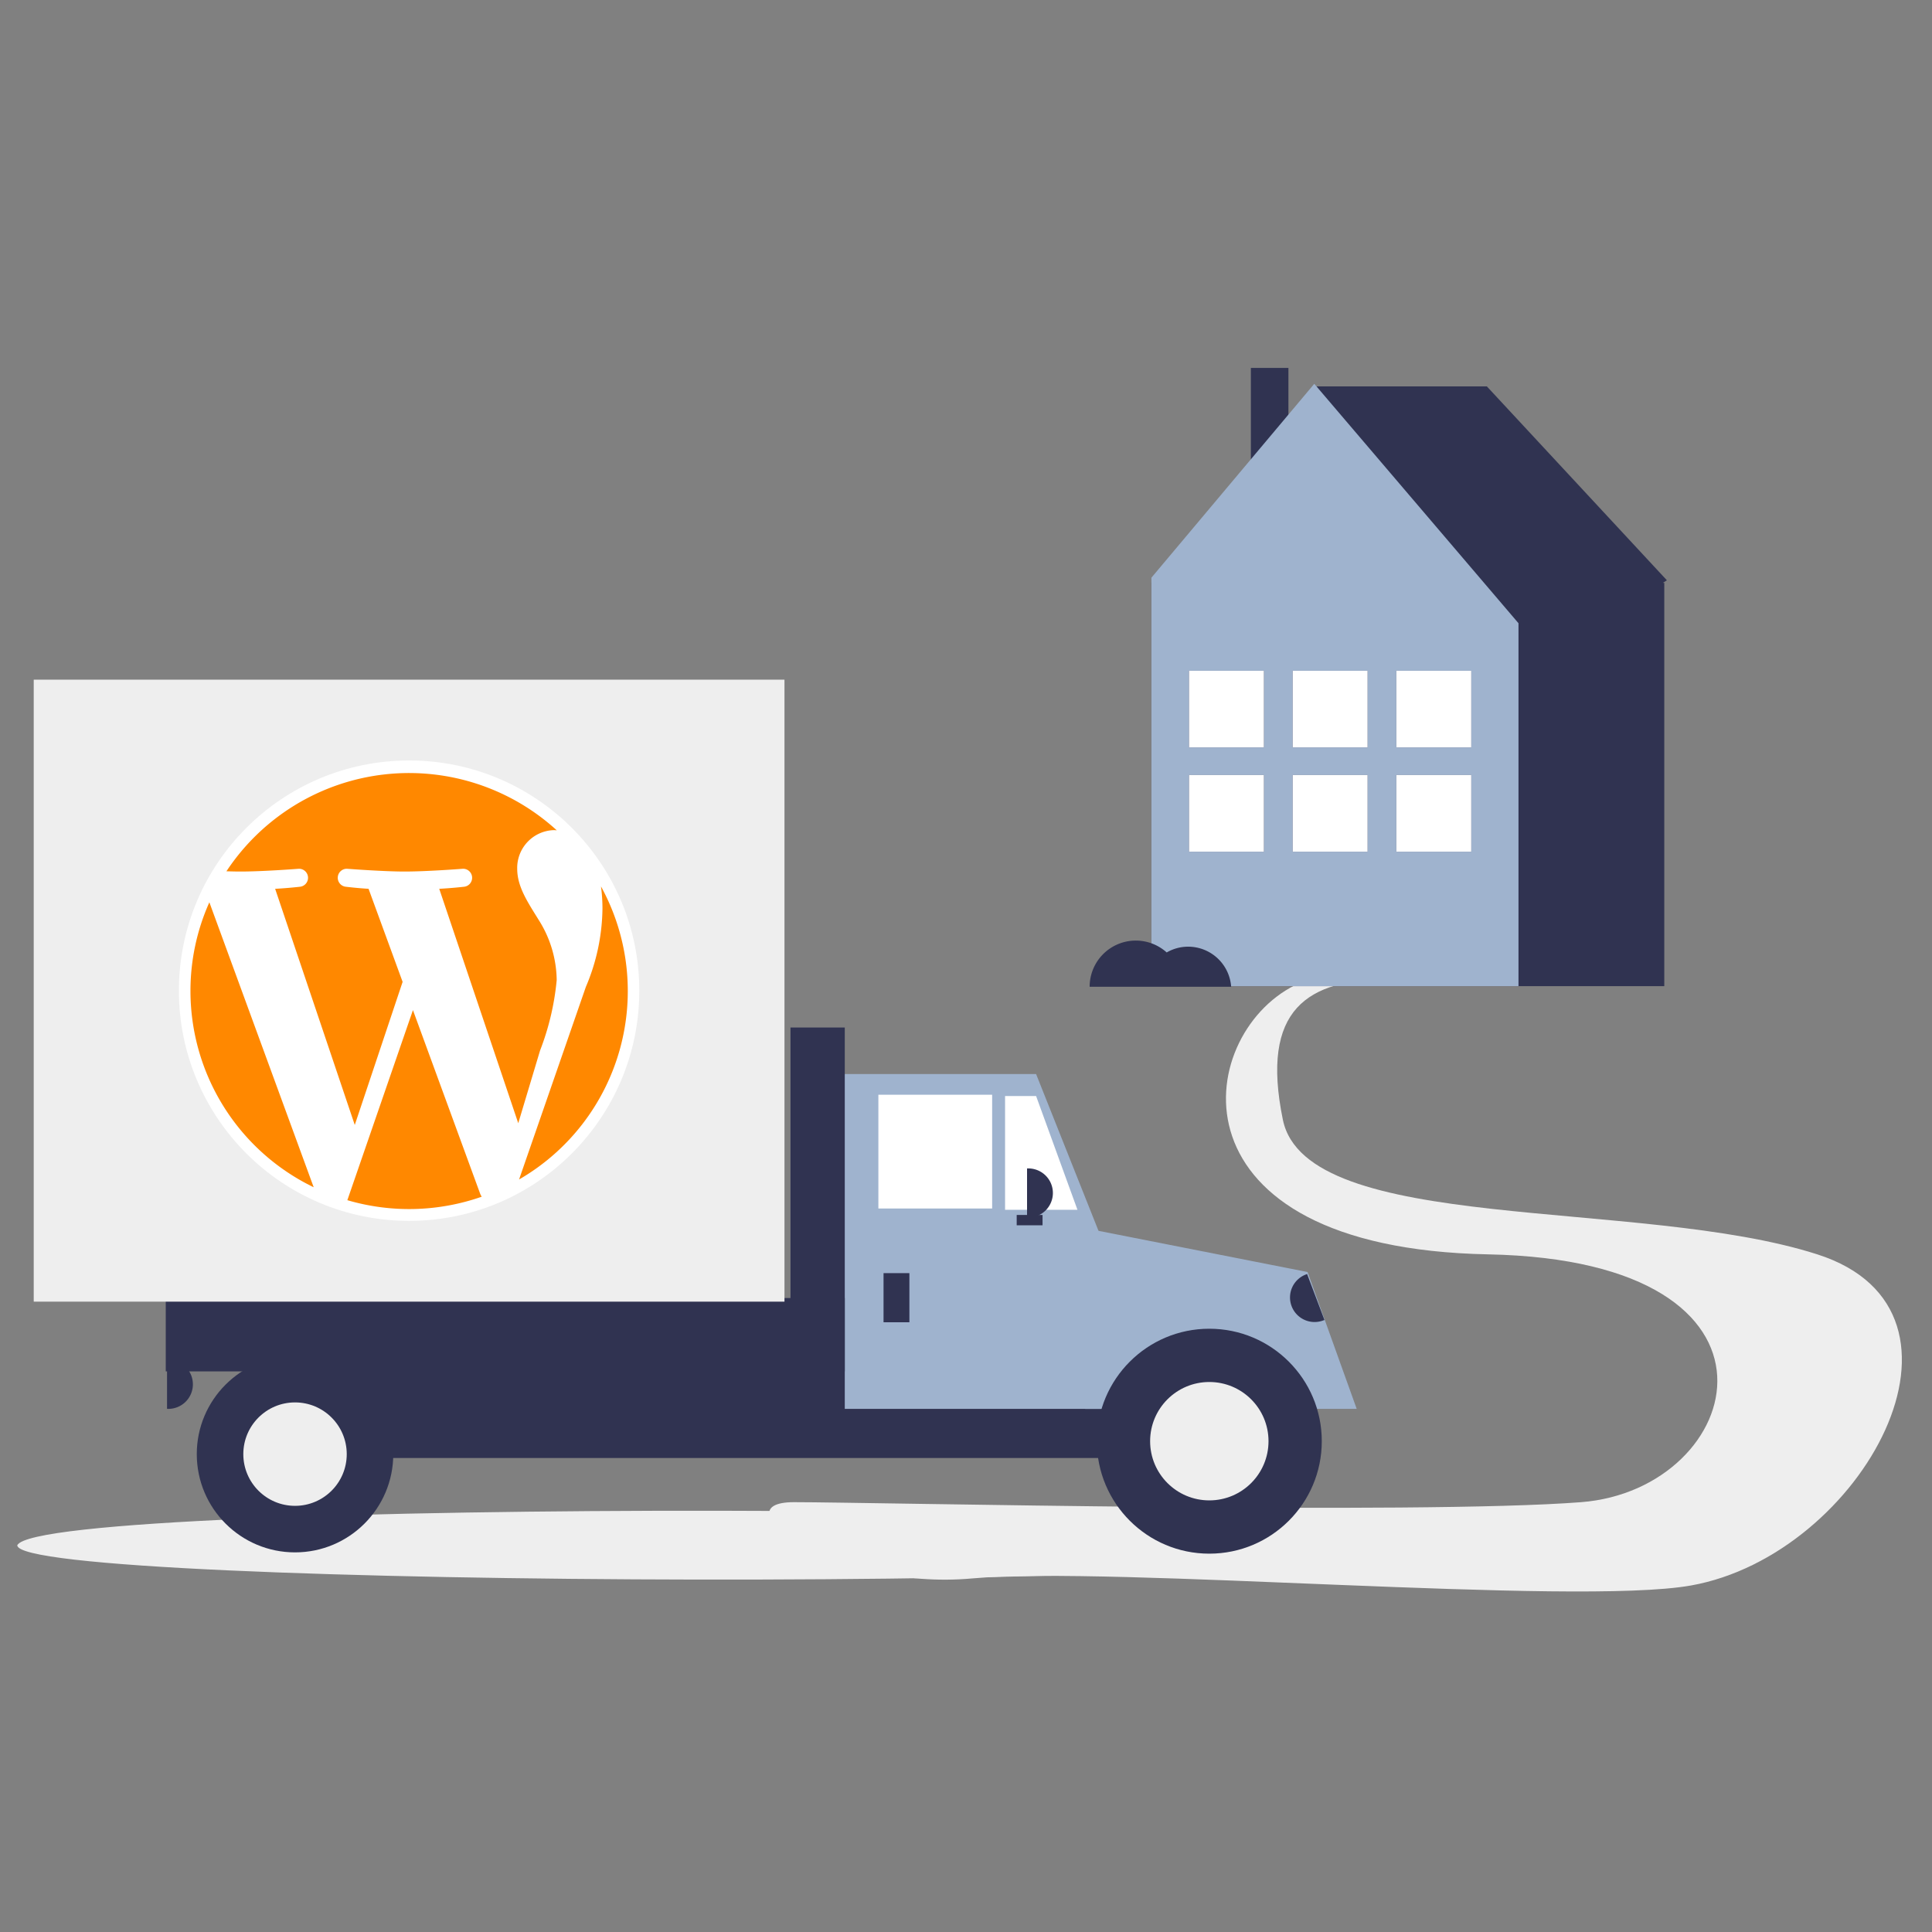 <svg id="f5a2ee51-f15f-491a-814b-680889ab59db" data-name="Ebene 1" xmlns="http://www.w3.org/2000/svg" viewBox="0 0 150 150"><rect x="0" y="0" width="150" height="150" fill="#808080" stroke="none"/><defs><style>.bdcfd934-0897-4444-837a-f490a3c64440{fill:#eee;}.f2117895-e5bd-47e0-bdbb-26ff7a7b2251{fill:#303351;}.ad60a651-a8d9-4a6f-95cf-b6d53e781291{fill:#9fb3ce;}.b045e1fb-1145-4f16-9fed-a1dbacb54c1e{fill:#fff;}.f63826b8-dc24-4ae4-a877-4fea15fa8f45{fill:#f80;}</style></defs><title>strato-illu</title><path class="bdcfd934-0897-4444-837a-f490a3c64440" d="M100.515,76.506c-7.86,3.947-10.058,20.389,15.02,20.882s19.949,18.253,7.223,19.24-55.133,0-61.122,0,2.995,6.906,13.849,5.92,46.768,2.151,55.793.55c13.294-2.359,23.669-21.27,9.82-25.71S101.435,95.9,99.6,86.93c-1.76-8.585,1.914-10.909,8.277-10.909"/><polygon class="f2117895-e5bd-47e0-bdbb-26ff7a7b2251" points="89.378 45.318 102.24 30 115.44 30 129.416 45.052 129.104 45.253 129.215 45.253 129.215 76.562 89.396 76.562 89.396 45.253 89.378 45.318"/><rect class="f2117895-e5bd-47e0-bdbb-26ff7a7b2251" x="97.117" y="28.566" width="2.916" height="10.093"/><polygon class="ad60a651-a8d9-4a6f-95cf-b6d53e781291" points="102.04 29.799 117.895 48.388 117.895 76.562 89.396 76.562 89.396 44.851 102.04 29.799"/><rect class="f2117895-e5bd-47e0-bdbb-26ff7a7b2251" x="108.41" y="52.077" width="5.82" height="5.951"/><rect class="f2117895-e5bd-47e0-bdbb-26ff7a7b2251" x="108.41" y="60.174" width="5.82" height="5.951"/><rect class="b045e1fb-1145-4f16-9fed-a1dbacb54c1e" x="108.41" y="52.077" width="5.82" height="5.951"/><rect class="b045e1fb-1145-4f16-9fed-a1dbacb54c1e" x="108.41" y="60.174" width="5.82" height="5.951"/><rect class="f2117895-e5bd-47e0-bdbb-26ff7a7b2251" x="100.361" y="52.077" width="5.82" height="5.951"/><rect class="f2117895-e5bd-47e0-bdbb-26ff7a7b2251" x="100.361" y="60.174" width="5.82" height="5.951"/><rect class="b045e1fb-1145-4f16-9fed-a1dbacb54c1e" x="100.361" y="52.077" width="5.82" height="5.951"/><rect class="b045e1fb-1145-4f16-9fed-a1dbacb54c1e" x="100.361" y="60.174" width="5.82" height="5.951"/><rect class="f2117895-e5bd-47e0-bdbb-26ff7a7b2251" x="92.312" y="52.077" width="5.82" height="5.951"/><rect class="f2117895-e5bd-47e0-bdbb-26ff7a7b2251" x="92.312" y="60.174" width="5.82" height="5.951"/><rect class="b045e1fb-1145-4f16-9fed-a1dbacb54c1e" x="92.312" y="52.077" width="5.82" height="5.951"/><rect class="b045e1fb-1145-4f16-9fed-a1dbacb54c1e" x="92.312" y="60.174" width="5.82" height="5.951"/><path class="f2117895-e5bd-47e0-bdbb-26ff7a7b2251" d="M92.249,73.5a3.322,3.322,0,0,0-1.667.448A3.583,3.583,0,0,0,84.6,76.612H95.586A3.347,3.347,0,0,0,92.249,73.5Z"/><path class="bdcfd934-0897-4444-837a-f490a3c64440" d="M108.589,119.966c-2.008,3.719-107.406,3.406-107.246,0C3.351,116.248,108.749,116.56,108.589,119.966Z"/><rect class="f2117895-e5bd-47e0-bdbb-26ff7a7b2251" x="83.955" y="99.549" width="17.464" height="6.825"/><rect class="f2117895-e5bd-47e0-bdbb-26ff7a7b2251" x="21.601" y="105.571" width="78.212" height="7.628"/><polygon class="ad60a651-a8d9-4a6f-95cf-b6d53e781291" points="85.661 109.385 64.985 109.385 64.985 83.389 80.442 83.389 85.661 96.5 85.661 109.385"/><rect class="b045e1fb-1145-4f16-9fed-a1dbacb54c1e" x="68.197" y="84.995" width="8.833" height="8.833"/><polygon class="b045e1fb-1145-4f16-9fed-a1dbacb54c1e" points="83.654 93.928 78.033 93.928 78.033 85.095 80.442 85.095 83.654 93.928"/><rect class="f2117895-e5bd-47e0-bdbb-26ff7a7b2251" x="68.598" y="98.846" width="2.007" height="3.814"/><path class="f2117895-e5bd-47e0-bdbb-26ff7a7b2251" d="M79.739,90.716h.1a1.907,1.907,0,0,1,1.907,1.907h0A1.907,1.907,0,0,1,79.84,94.53h-.1V90.716Z"/><path class="f2117895-e5bd-47e0-bdbb-26ff7a7b2251" d="M12.969,105.571h.1a1.907,1.907,0,0,1,1.907,1.907h0a1.907,1.907,0,0,1-1.907,1.907h-.1v-3.814Z"/><path class="ad60a651-a8d9-4a6f-95cf-b6d53e781291" d="M93.691,105.542a9.93,9.93,0,0,1,7.719,3.843h3.924L101.52,98.76l-17.766-3.5.5,14.128h1.715A9.932,9.932,0,0,1,93.691,105.542Z"/><circle class="f2117895-e5bd-47e0-bdbb-26ff7a7b2251" cx="93.891" cy="111.894" r="8.732"/><circle class="bdcfd934-0897-4444-837a-f490a3c64440" cx="93.891" cy="111.894" r="4.596"/><circle class="f2117895-e5bd-47e0-bdbb-26ff7a7b2251" cx="22.906" cy="112.898" r="7.628"/><circle class="bdcfd934-0897-4444-837a-f490a3c64440" cx="22.906" cy="112.898" r="4.015"/><rect class="f2117895-e5bd-47e0-bdbb-26ff7a7b2251" x="61.372" y="79.776" width="4.216" height="30.412"/><rect class="f2117895-e5bd-47e0-bdbb-26ff7a7b2251" x="12.869" y="100.779" width="52.719" height="5.695"/><rect class="f2117895-e5bd-47e0-bdbb-26ff7a7b2251" x="78.936" y="94.329" width="2.007" height="0.803"/><path class="f2117895-e5bd-47e0-bdbb-26ff7a7b2251" d="M102.832,102.483l-.094.035a1.906,1.906,0,0,1-2.458-1.109h0a1.906,1.906,0,0,1,1.109-2.458h0l.094-.036h0l1.349,3.568Z"/><rect class="bdcfd934-0897-4444-837a-f490a3c64440" x="2.619" y="52.769" width="58.288" height="48.291"/><circle class="b045e1fb-1145-4f16-9fed-a1dbacb54c1e" cx="31.762" cy="76.915" r="17.872"/><path class="f63826b8-dc24-4ae4-a877-4fea15fa8f45" d="M14.788,76.943a16.927,16.927,0,0,0,9.567,15.235l-8.1-22.124A16.8,16.8,0,0,0,14.788,76.943Zm28.434-.854a8.892,8.892,0,0,0-1.4-4.669c-.86-1.394-1.666-2.575-1.666-3.969a2.935,2.935,0,0,1,2.85-3c.075,0,.146.01.22.014A17,17,0,0,0,17.58,67.646c.4.012.774.02,1.092.02,1.776,0,4.524-.215,4.524-.215a.7.7,0,0,1,.109,1.394s-.92.108-1.943.162l6.182,18.335,3.715-11.11-2.645-7.226c-.914-.053-1.78-.161-1.78-.161a.7.7,0,0,1,.107-1.394s2.8.215,4.471.215c1.776,0,4.524-.215,4.524-.215a.7.7,0,0,1,.109,1.394s-.921.108-1.943.161l6.135,18.2,1.693-5.642a20.39,20.39,0,0,0,1.292-5.472Z"/><path class="f63826b8-dc24-4ae4-a877-4fea15fa8f45" d="M32.061,78.424,26.968,93.182a17.035,17.035,0,0,0,10.432-.27,1.39,1.39,0,0,1-.121-.233Zm14.6-9.6a12.971,12.971,0,0,1,.114,1.74,15.927,15.927,0,0,1-1.291,6.063L40.3,91.575a16.9,16.9,0,0,0,6.362-22.753Z"/></svg>